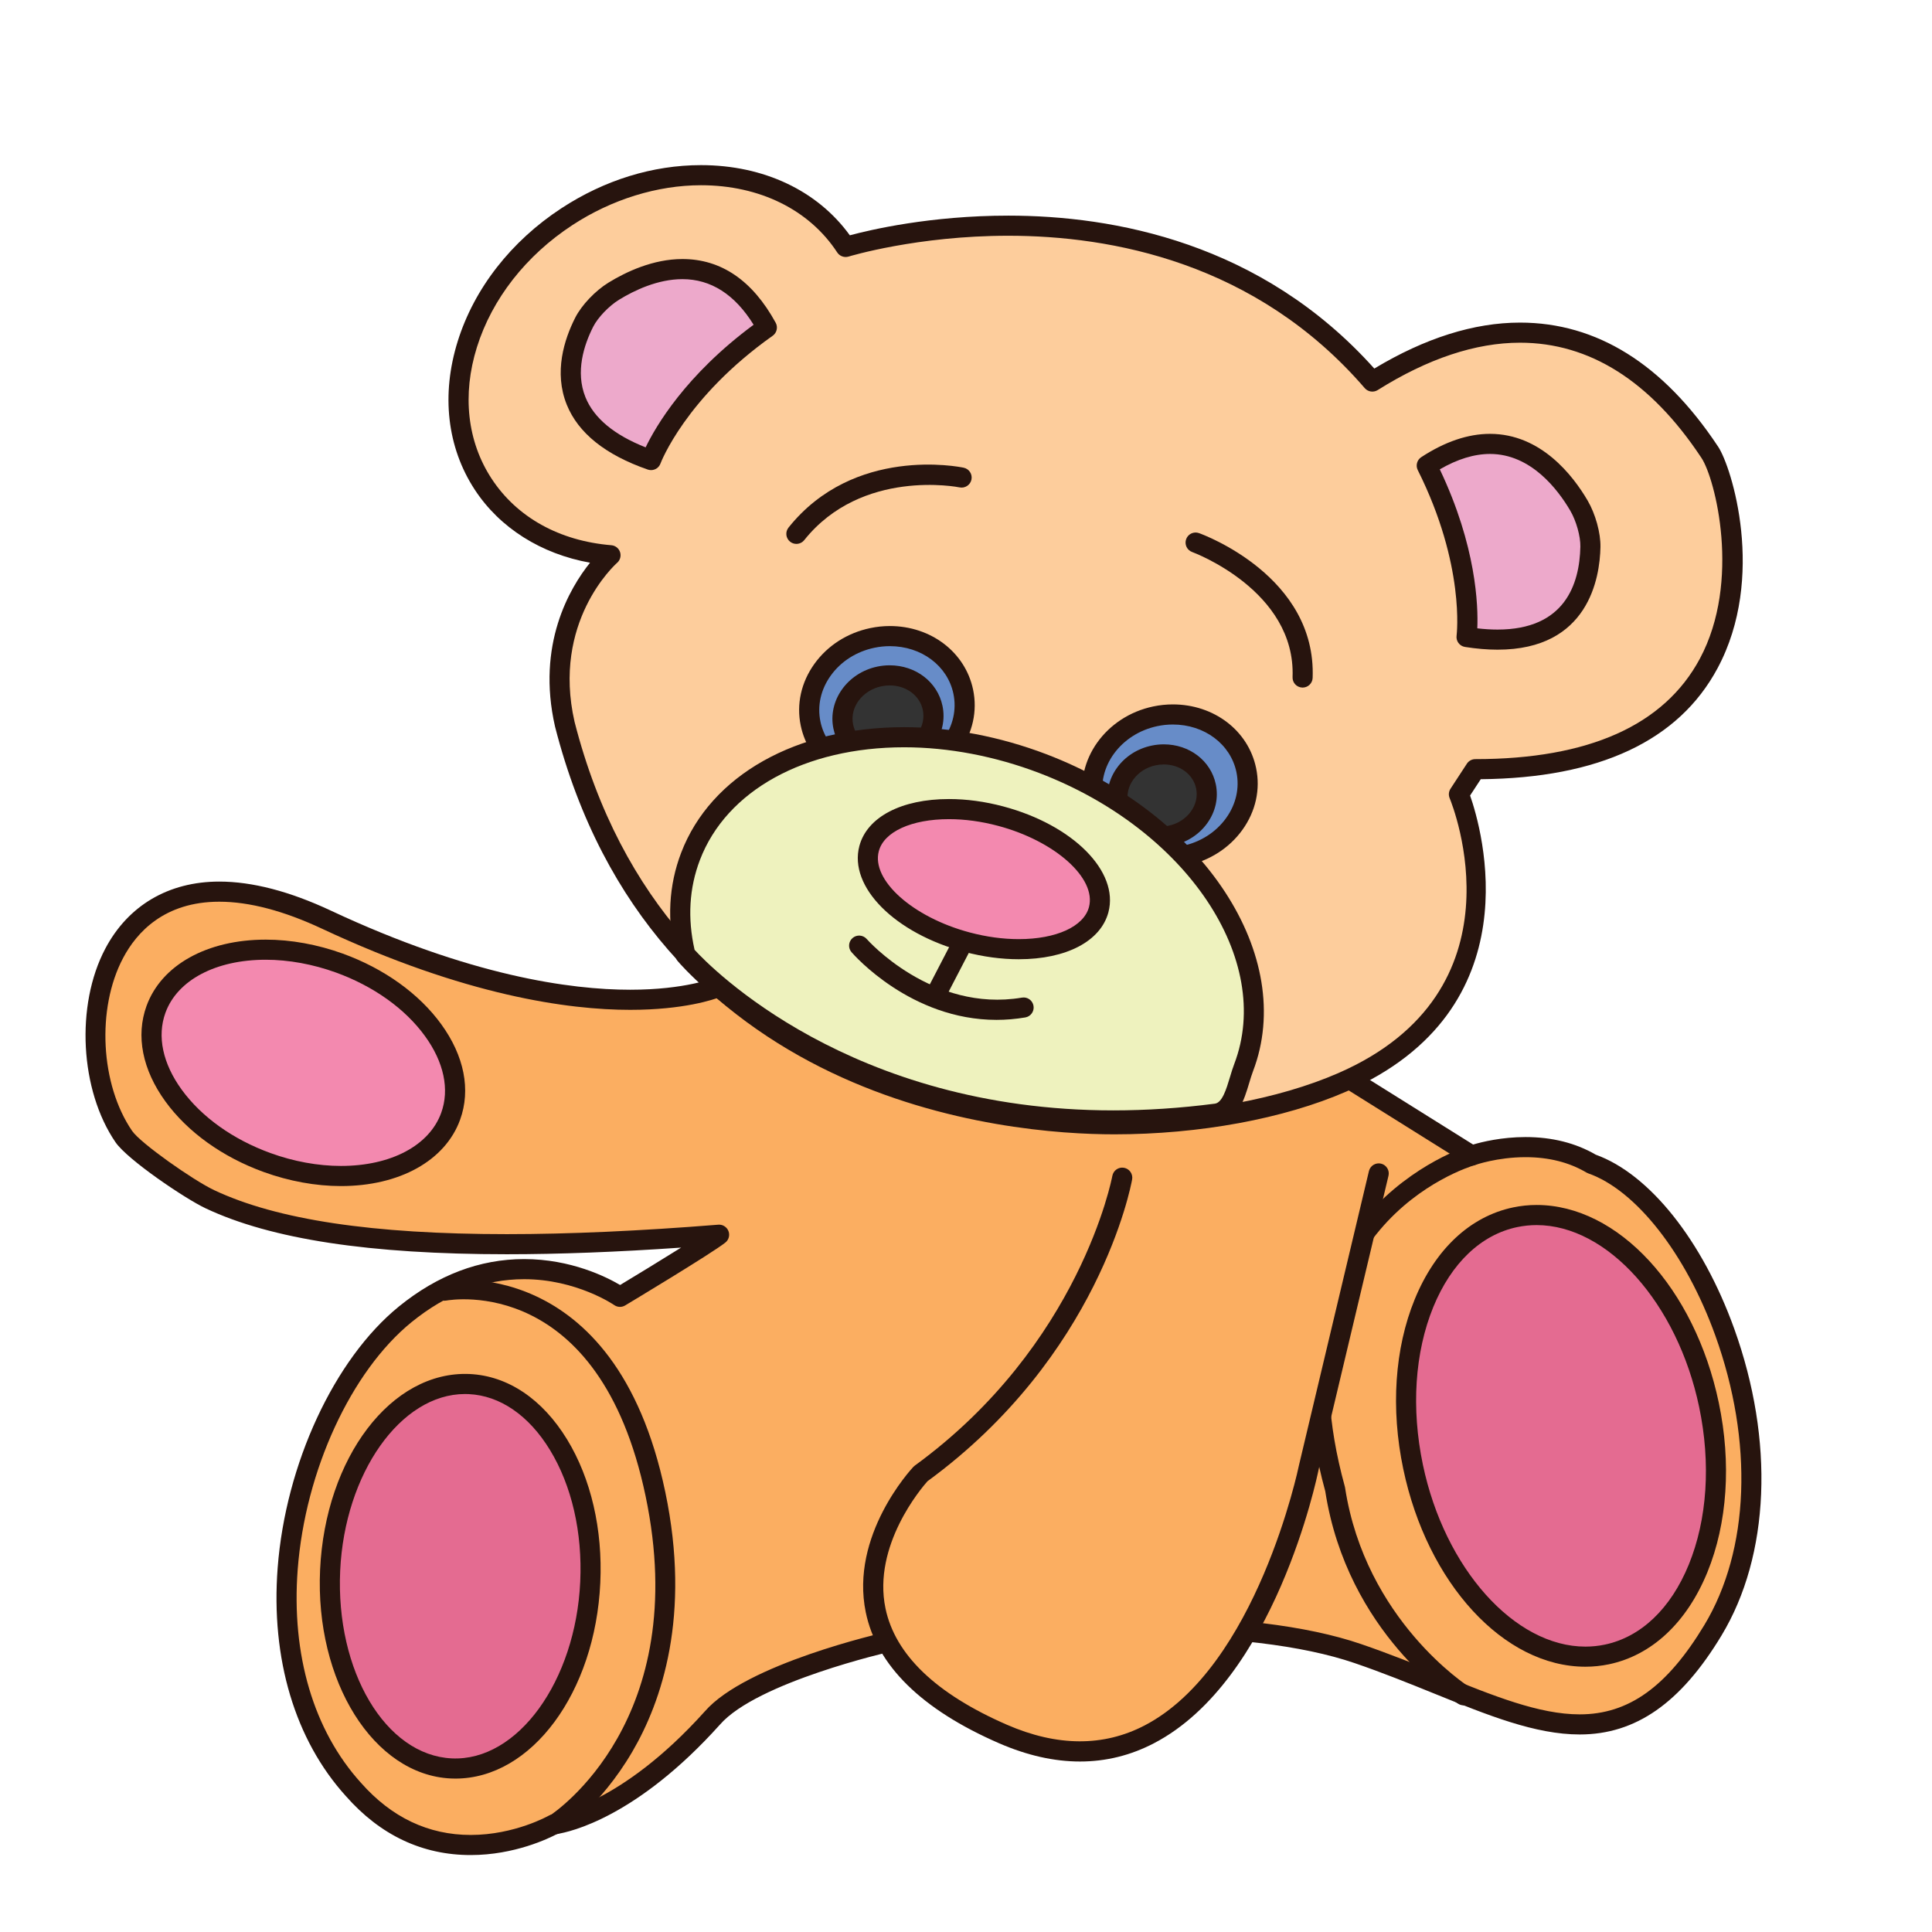 <?xml version="1.0" encoding="utf-8"?>
<!-- Generator: Adobe Illustrator 16.0.0, SVG Export Plug-In . SVG Version: 6.00 Build 0)  -->
<!DOCTYPE svg PUBLIC "-//W3C//DTD SVG 1.1//EN" "http://www.w3.org/Graphics/SVG/1.1/DTD/svg11.dtd">
<svg version="1.1" id="Layer_1" xmlns="http://www.w3.org/2000/svg" xmlns:xlink="http://www.w3.org/1999/xlink" x="0px" y="0px"
	 width="500px" height="500px" viewBox="0 0 500 500" enable-background="new 0 0 500 500" xml:space="preserve">
<g id="Layer_1_copy_12">
	<g>
		<path fill="#FBAE61" d="M185.889,255.43c0,0-33.092,14.58-101.411-17.424c-59.312-27.787-69.268,31.555-52.432,56.141
			c2.558,3.737,16.636,13.559,22.29,16.223c17.536,8.266,51.498,15.613,131.762,9.17c-3.493,2.771-25.646,16.072-25.646,16.072
			s-26.858-18.801-55.571,4.529C76.173,363.47,59.672,428.031,91.47,463.115c22.717,25.783,51.889,9.006,51.889,9.006
			s17.86-1.742,40.978-27.467c10.252-11.82,45.752-19.779,45.752-19.779s80.723-10.824,121.315,3.066
			c40.587,13.893,66.597,35.932,91.904-6.033c25.312-41.971-2.305-110.518-31.424-120.699c-13.958-8.279-31-2.156-31-2.156
			l-30.479-19.068l-9.996-45.25L185.889,255.43z"/>
		<path fill="#27140E" d="M121.815,480.087c-12.517,0-23.381-5.129-32.296-15.25c-13.177-14.535-19.454-35.527-17.661-59.086
			c2.051-26.86,14.66-54.045,31.38-67.631c10.025-8.144,20.923-12.271,32.403-12.271c12.161,0,21.389,4.668,24.84,6.709
			c3.983-2.4,10.494-6.361,15.792-9.679c-16.459,1.142-31.593,1.718-45.1,1.718c-35.499,0-60.994-3.886-77.944-11.877
			c-5.395-2.539-20.257-12.611-23.331-17.103c-9.209-13.447-10.381-35.447-2.663-50.08c5.906-11.209,16.394-17.384,29.519-17.384
			c8.516,0,18.211,2.521,28.826,7.494c36.155,16.939,62.104,20.495,77.509,20.495c14.416,0,21.69-3.067,21.759-3.1
			c0.22-0.096,0.462-0.16,0.696-0.193l154.518-20.698c1.355-0.176,2.595,0.698,2.889,2.017l9.761,44.187l28.533,17.854
			c2.26-0.672,7.377-1.938,13.568-1.938c6.853,0,12.969,1.535,18.174,4.563c13.902,5.011,27.606,22.213,35.817,45.002
			c10.45,29.007,9.229,58.688-3.269,79.41c-10.545,17.49-22.208,25.633-36.708,25.633c-11.501,0-23.667-4.926-37.752-10.627
			c-6.517-2.635-13.254-5.365-20.518-7.85c-13.463-4.605-32.952-6.943-57.932-6.943c-32.028,0-61.896,3.953-62.195,3.994
			c-0.122,0.037-34.559,7.867-44.133,18.902c-21.538,23.973-38.745,27.745-42.113,28.278
			C142.061,475.759,133.159,480.087,121.815,480.087z M135.642,331.052c-10.253,0-20.048,3.738-29.12,11.107
			c-15.683,12.745-27.525,38.459-29.476,63.987c-1.685,22.117,4.122,41.728,16.351,55.22c7.911,8.977,17.463,13.518,28.419,13.518
			c11.389,0,20.158-4.969,20.245-5.021c0.319-0.183,0.679-0.295,1.044-0.332c0.157-0.019,17.285-2.125,39.295-26.617
			c10.66-12.289,45.635-20.244,47.118-20.576c0.524-0.082,30.722-4.08,63.109-4.08c25.556,0,45.609,2.43,59.618,7.224
			c7.401,2.534,14.207,5.286,20.783,7.95c13.579,5.496,25.309,10.244,35.799,10.244c12.664,0,22.612-7.129,32.253-23.113
			c11.696-19.395,12.752-47.414,2.829-74.963c-7.625-21.154-20.531-37.615-32.887-41.936c-0.16-0.061-0.319-0.133-0.466-0.217
			c-4.44-2.635-9.739-3.973-15.744-3.973c-7.321,0-12.99,2.008-13.05,2.026c-0.743,0.271-1.58,0.181-2.261-0.242l-30.476-19.067
			c-0.596-0.371-1.013-0.965-1.161-1.646l-9.483-42.915l-151.819,20.333c-1.76,0.689-9.531,3.385-23.475,3.385
			c-15.931,0-42.695-3.642-79.718-20.983c-9.915-4.648-18.871-7.004-26.617-7.004c-14.231,0-21.406,7.942-24.916,14.606
			c-6.896,13.076-5.859,32.718,2.355,44.714c2.165,3.161,15.786,12.762,21.253,15.338c16.242,7.655,41.013,11.377,75.728,11.377
			c16.072,0,34.48-0.824,54.715-2.447c1.121-0.098,2.21,0.574,2.63,1.641c0.419,1.064,0.097,2.281-0.806,2.992
			c-3.583,2.844-25.011,15.719-25.925,16.264c-0.883,0.531-1.988,0.492-2.832-0.098
			C158.865,337.682,149.162,331.052,135.642,331.052z"/>
	</g>
	<g>
		<path fill="#FDCD9C" d="M157.999,143.697c-13.616-1.12-25.747-7.376-32.954-18.393c-13.929-21.285-4.222-52.283,21.684-69.235
			c25.91-16.953,58.199-13.443,72.128,7.843c0,0,83.84-25.95,136.305,34.836c53.538-33.632,81.404,9.4,87.352,18.338
			c5.946,8.938,24.319,81.962-60.706,81.979l-4.242,6.489c0,0,21.599,51.982-30.186,74.555
			c-51.774,22.574-172.916,17.938-201.218-92.72C139.845,159.693,157.999,143.697,157.999,143.697z"/>
		<path fill="#27140E" d="M288.402,293.564c-27.629,0-119.718-7.611-144.762-105.53c-4.845-21.229,3.796-35.849,9.059-42.406
			c-12.654-2.271-23.35-8.992-29.832-18.9c-7.171-10.956-8.731-24.611-4.4-38.443c4.272-13.651,13.806-25.866,26.837-34.395
			c11.154-7.299,23.642-11.155,36.106-11.155c16.237,0,30.161,6.594,38.526,18.164c5.214-1.405,20.817-5.094,41.018-5.094
			c27.181,0,65.469,6.92,94.713,39.578c13.118-7.893,25.796-11.895,37.716-11.895c19.854,0,37.053,10.729,51.116,31.887l0.18,0.269
			c3.441,5.172,12.446,33.729-0.173,57.281c-10.058,18.779-30.674,28.441-61.288,28.734l-2.759,4.222
			c2.972,8.481,16.768,55.344-32.044,76.613C332.282,289.531,310.406,293.564,288.402,293.564z M181.41,47.938
			c-11.285,0-23.099,3.66-33.256,10.307c-12.025,7.868-20.805,19.091-24.723,31.593c-3.858,12.32-2.514,24.411,3.793,34.04
			c6.544,10.001,17.551,16.119,30.987,17.226c1.041,0.084,1.932,0.782,2.258,1.773c0.326,0.99,0.032,2.081-0.75,2.772
			c-0.69,0.612-16.9,15.394-11.023,41.16c24.101,94.223,113.027,101.55,139.707,101.55c21.314,0,42.433-3.877,57.935-10.637
			c48.783-21.261,29.662-69.146,28.824-71.175c-0.327-0.793-0.242-1.7,0.228-2.418l4.238-6.489c0.479-0.735,1.302-1.178,2.18-1.178
			c29.321-0.005,48.879-8.751,58.114-25.995c10.741-20.047,3.963-46.627,0.423-51.941l-0.18-0.271
			c-13.037-19.616-28.778-29.565-46.781-29.565c-11.495,0-23.887,4.126-36.836,12.259c-1.097,0.687-2.514,0.467-3.354-0.502
			C325.06,67.851,287.504,61.01,260.954,61.01c-23.59,0-41.156,5.333-41.332,5.388c-1.111,0.336-2.31-0.092-2.946-1.062
			C209.442,54.279,196.588,47.938,181.41,47.938z"/>
	</g>
	<g>
		<path fill="#EDA9CB" d="M168.491,119.062c0,0,6.478-17.652,29.973-34.292c-12.253-22.374-30.845-14.801-39.618-9.416
			c-3.04,1.872-6.229,5.221-7.649,8.025C146.923,91.795,141.724,109.783,168.491,119.062z"/>
		<path fill="#27140E" d="M168.491,121.666c-0.285,0-0.572-0.048-0.854-0.145c-10.938-3.792-17.987-9.439-20.956-16.782
			c-3.382-8.393-0.674-16.888,2.195-22.537c1.639-3.227,5.178-6.955,8.608-9.063c4.531-2.783,11.526-6.099,19.126-6.099
			c10.029,0,18.146,5.545,24.136,16.482c0.635,1.158,0.302,2.609-0.776,3.373c-22.575,15.987-28.977,32.897-29.038,33.065
			C170.546,121.01,169.55,121.666,168.491,121.666z M176.61,72.243c-6.383,0-12.443,2.899-16.4,5.33
			c-2.61,1.604-5.489,4.606-6.691,6.984c-2.382,4.688-4.66,11.656-2.008,18.235c2.181,5.405,7.417,9.767,15.58,12.982
			c2.564-5.332,10.253-18.664,27.943-31.73C190.184,76.211,183.998,72.243,176.61,72.243z"/>
	</g>
	<g>
		<path fill="#EDA9CB" d="M379.544,164.857c0,0,2.593-18.625-10.302-44.366c21.346-13.966,34.181,1.465,39.384,10.351
			c1.807,3.082,3.034,7.536,2.971,10.68C411.41,150.958,407.53,169.277,379.544,164.857z"/>
		<path fill="#27140E" d="M387.571,168.135c-2.62,0-5.457-0.236-8.436-0.707c-1.399-0.222-2.367-1.524-2.17-2.93
			c0.021-0.172,2.275-18.235-10.051-42.842c-0.589-1.182-0.201-2.618,0.901-3.341c6.122-4.006,12.105-6.036,17.791-6.036
			c13.193,0,21.492,10.806,25.264,17.25c2.031,3.464,3.4,8.417,3.327,12.044C414.038,149.559,411.128,168.135,387.571,168.135z
			 M382.324,162.614c1.84,0.212,3.594,0.318,5.247,0.318c17.354,0,21.23-11.672,21.424-21.463c0.052-2.673-1.069-6.677-2.61-9.309
			c-3.211-5.482-10.177-14.677-20.775-14.677c-4.076,0-8.439,1.339-12.994,3.983C382.067,141.323,382.574,156.705,382.324,162.614z"
			/>
	</g>
	<g>
		<path fill="#27140E" d="M337.119,177.943c-0.037,0-0.07,0-0.104-0.002c-1.438-0.055-2.559-1.262-2.499-2.699
			c0.854-22.41-25.71-32.28-25.977-32.376c-1.352-0.49-2.049-1.979-1.564-3.329c0.487-1.353,1.979-2.054,3.327-1.567
			c1.242,0.445,30.414,11.231,29.408,37.471C339.662,176.843,338.508,177.943,337.119,177.943z"/>
	</g>
	<g>
		<path fill="#27140E" d="M206.101,140.76c-0.572,0-1.144-0.187-1.623-0.57c-1.124-0.897-1.309-2.533-0.406-3.657
			c16.936-21.194,44.183-15.734,45.329-15.49c1.404,0.295,2.305,1.673,2.012,3.078c-0.296,1.405-1.678,2.305-3.082,2.015
			c-0.252-0.059-25.294-5.007-40.195,13.646C207.621,140.424,206.862,140.76,206.101,140.76z"/>
	</g>
	<g>
		<path fill="#678CC8" d="M249.287,178.998c2.089,9.967-5.057,19.898-15.966,22.187c-10.907,2.288-21.449-3.935-23.542-13.9
			c-2.088-9.966,5.064-19.902,15.973-22.19C236.661,162.807,247.199,169.032,249.287,178.998z"/>
		<path fill="#27140E" d="M228.786,204.262c-10.66,0-19.521-6.763-21.55-16.444c-1.166-5.544,0.096-11.236,3.543-16.027
			c3.396-4.722,8.523-8.003,14.438-9.241c1.676-0.354,3.379-0.531,5.067-0.531c10.659,0,19.516,6.764,21.55,16.447
			c1.162,5.544-0.096,11.234-3.543,16.025c-3.394,4.72-8.523,8.001-14.438,9.242C232.183,204.083,230.475,204.262,228.786,204.262z
			 M230.284,167.223c-1.329,0-2.675,0.142-4.001,0.418c-4.639,0.973-8.645,3.526-11.279,7.189c-2.587,3.591-3.536,7.823-2.675,11.92
			c1.517,7.245,8.289,12.308,16.457,12.308c1.333,0,2.679-0.141,4-0.419c4.64-0.973,8.645-3.525,11.283-7.188
			c2.58-3.589,3.532-7.821,2.671-11.918C245.22,172.284,238.455,167.223,230.284,167.223z"/>
	</g>
	<g>
		<path fill="#678CC8" d="M322.531,199.275c2.093,9.968-5.062,19.901-15.962,22.188c-10.915,2.29-21.45-3.936-23.546-13.902
			c-2.09-9.966,5.063-19.898,15.973-22.187C309.901,183.085,320.443,189.309,322.531,199.275z"/>
		<path fill="#27140E" d="M302.03,224.539c-10.655,0-19.52-6.762-21.554-16.443c-2.379-11.355,5.689-22.689,17.987-25.269
			c1.671-0.35,3.374-0.527,5.063-0.527c10.655,0,19.52,6.761,21.545,16.442c1.166,5.543-0.092,11.235-3.539,16.028
			c-3.396,4.718-8.521,8-14.434,9.24C305.427,224.361,303.72,224.539,302.03,224.539z M303.528,187.502
			c-1.33,0-2.679,0.14-3.996,0.417c-9.488,1.991-15.755,10.562-13.962,19.106c1.52,7.249,8.293,12.31,16.46,12.31
			c1.333,0,2.683-0.141,4.005-0.417c4.636-0.973,8.64-3.525,11.273-7.189c2.589-3.59,3.533-7.823,2.676-11.918
			C318.463,192.563,311.7,187.502,303.528,187.502z"/>
	</g>
	<g>
		<path fill="#333333" d="M241.373,183.201c1.224,5.837-2.962,11.654-9.352,12.993c-6.388,1.341-12.558-2.305-13.777-8.142
			c-1.224-5.833,2.956-11.653,9.343-12.994C233.978,173.721,240.148,177.367,241.373,183.201z"/>
		<path fill="#27140E" d="M229.368,199.074c-6.756,0-12.378-4.313-13.675-10.488c-1.518-7.23,3.58-14.439,11.359-16.072
			c1.056-0.222,2.125-0.333,3.191-0.333c6.753,0,12.378,4.312,13.672,10.487c0.746,3.544-0.053,7.182-2.251,10.236
			c-2.147,2.983-5.379,5.054-9.109,5.837C231.505,198.963,230.432,199.074,229.368,199.074z M230.244,177.384
			c-0.707,0-1.418,0.075-2.121,0.222c-4.969,1.044-8.264,5.491-7.336,9.914c0.783,3.739,4.312,6.35,8.581,6.35
			c0.704,0,1.418-0.073,2.117-0.22c2.455-0.515,4.57-1.859,5.956-3.785c1.333-1.854,1.823-4.031,1.385-6.128
			C238.038,179.995,234.513,177.384,230.244,177.384z"/>
	</g>
	<g>
		<path fill="#333333" d="M312.1,203.5c1.206,5.728-2.904,11.438-9.171,12.753c-6.271,1.314-12.327-2.264-13.528-7.991
			c-1.201-5.729,2.904-11.439,9.176-12.755C304.844,194.192,310.9,197.773,312.1,203.5z"/>
		<path fill="#27140E" d="M300.321,219.127c-6.653,0-12.193-4.249-13.47-10.33c-0.731-3.496,0.06-7.077,2.221-10.087
			c2.115-2.938,5.3-4.98,8.967-5.747c1.037-0.218,2.093-0.328,3.142-0.328c6.652,0,12.192,4.248,13.467,10.333
			c0.73,3.492-0.056,7.073-2.219,10.084c-2.112,2.937-5.297,4.978-8.971,5.747C302.426,219.017,301.37,219.127,300.321,219.127z
			 M301.181,197.838c-0.688,0-1.386,0.071-2.07,0.216c-2.397,0.502-4.46,1.815-5.812,3.695c-1.301,1.809-1.78,3.932-1.353,5.979
			c0.767,3.649,4.211,6.195,8.376,6.195c0.689,0,1.386-0.071,2.07-0.216c2.395-0.501,4.459-1.815,5.81-3.695
			c1.301-1.809,1.784-3.932,1.352-5.977C308.79,200.386,305.347,197.838,301.181,197.838z"/>
	</g>
	<g>
		<path fill="#F389AF" d="M87.856,249.254c21.062,7.639,33.944,25.389,28.771,39.639c-5.162,14.256-26.426,19.616-47.485,11.979
			c-21.065-7.637-33.948-25.383-28.782-39.633C45.53,246.982,66.794,241.618,87.856,249.254z"/>
		<path fill="#27140E" d="M88.234,306.953c-6.516,0-13.424-1.262-19.979-3.635c-10.674-3.869-19.71-10.353-25.443-18.256
			c-5.963-8.203-7.7-16.982-4.896-24.711c3.844-10.596,15.665-17.175,30.854-17.175c6.511,0,13.421,1.255,19.974,3.63
			c10.67,3.87,19.706,10.356,25.442,18.255c5.959,8.207,7.697,16.982,4.89,24.715C115.239,300.373,103.422,306.953,88.234,306.953z
			 M68.77,248.38c-12.938,0-22.888,5.267-25.962,13.744c-2.193,6.053-0.699,13.118,4.215,19.883
			c5.133,7.068,13.305,12.902,23.007,16.416c5.991,2.177,12.286,3.322,18.205,3.322c12.934,0,22.879-5.267,25.948-13.74
			c2.199-6.058,0.704-13.118-4.21-19.885c-5.13-7.07-13.302-12.901-23.003-16.421C80.979,249.527,74.683,248.38,68.77,248.38z"/>
	</g>
	<g>
		<path fill="#27140E" d="M143.621,474.724c-0.854,0-1.688-0.422-2.183-1.188c-0.781-1.205-0.439-2.814,0.762-3.601
			c1.517-0.987,37.02-24.877,24.875-82.768c-11.978-57.105-49.993-50.869-51.606-50.58c-1.398,0.256-2.767-0.678-3.026-2.09
			c-0.26-1.406,0.667-2.762,2.075-3.025c0.446-0.088,44.6-7.619,57.651,54.629c6.725,32.056-0.938,54.275-8.545,67.271
			c-8.307,14.182-18.182,20.664-18.592,20.93C144.593,474.587,144.105,474.724,143.621,474.724z"/>
	</g>
	<g>
		<path fill="#27140E" d="M378.772,441.337c-0.473,0-0.947-0.127-1.376-0.395c-1.175-0.732-28.732-18.349-34.42-55.015
			c-19.65-71.795,36.604-89.207,37.174-89.375c1.379-0.404,2.822,0.383,3.225,1.762c0.408,1.375-0.377,2.822-1.755,3.232
			c-2.131,0.631-51.969,16.266-33.587,83.148c0.029,0.096,0.048,0.193,0.066,0.293c5.263,34.338,31.79,51.373,32.059,51.541
			c1.214,0.766,1.584,2.371,0.82,3.588C380.485,440.906,379.635,441.337,378.772,441.337z"/>
	</g>
	<g>
		<path fill="#FBAE61" d="M290.434,304.785c0,0-7.988,44.443-52.153,76.617c0,0-38.71,41.217,21.252,67.338
			c59.957,26.119,79.202-69.053,79.202-69.053l18.074-76.004"/>
		<path fill="#27140E" d="M279.502,455.878c-6.716,0-13.732-1.584-21.011-4.754c-20.018-8.723-31.607-20.121-34.436-33.888
			c-4.09-19.858,11.652-36.897,12.325-37.616c0.109-0.115,0.234-0.224,0.363-0.32c42.831-31.198,51.05-74.543,51.128-74.975
			c0.256-1.418,1.607-2.363,3.021-2.104c1.414,0.252,2.356,1.609,2.1,3.021c-0.332,1.855-8.658,45.701-52.966,78.105
			c-1.535,1.725-14.235,16.62-10.872,32.87c2.485,11.996,13.056,22.135,31.413,30.135c13.014,5.669,25.011,5.732,35.658,0.191
			c29.063-15.135,39.853-66.854,39.954-67.377l18.098-76.09c0.335-1.396,1.745-2.254,3.134-1.929
			c1.396,0.334,2.261,1.738,1.928,3.134l-18.076,76.004c-0.428,2.137-11.354,54.578-42.622,70.867
			C292.594,454.302,286.197,455.878,279.502,455.878z"/>
	</g>
	<g>
		<path fill="#E46B91" d="M152.76,409.492c-1.274,27.469-17.379,49.039-35.964,48.18c-18.592-0.867-32.631-23.834-31.358-51.305
			c1.279-27.471,17.383-49.037,35.976-48.174C139.997,359.055,154.036,382.025,152.76,409.492z"/>
		<path fill="#27140E" d="M117.866,460.296c-0.396,0-0.792-0.01-1.195-0.027c-19.99-0.932-35.168-25.168-33.831-54.022
			c1.349-28.994,18.424-51.551,38.693-50.654c9.88,0.459,18.839,6.469,25.223,16.918c6.188,10.127,9.245,23.305,8.603,37.105
			C154.04,438.033,137.572,460.296,117.866,460.296z M120.335,360.77c-16.634,0-31.124,20.508-32.296,45.719
			c-1.206,25.989,11.748,47.785,28.874,48.58c17.061,0.803,32.055-20.002,33.249-45.697c0.594-12.77-2.194-24.896-7.848-34.148
			c-5.457-8.932-12.921-14.055-21.019-14.432C120.973,360.779,120.654,360.77,120.335,360.77z"/>
	</g>
	<g>
		<path fill="#E46B91" d="M442.274,363.566c6.556,31.248-5.272,60.17-26.419,64.604c-21.145,4.434-43.598-17.299-50.152-48.545
			c-6.552-31.244,5.275-60.164,26.423-64.6C413.269,310.591,435.723,332.32,442.274,363.566z"/>
		<path fill="#27140E" d="M410.308,431.345c-21.099,0-40.929-21.526-47.146-51.186c-3.275-15.615-2.226-31.197,2.957-43.875
			c5.327-13.025,14.374-21.479,25.474-23.808c1.994-0.42,4.038-0.631,6.08-0.631c21.103,0,40.932,21.523,47.15,51.184
			c3.274,15.617,2.225,31.197-2.96,43.875c-5.329,13.025-14.372,21.48-25.472,23.812
			C414.397,431.132,412.353,431.345,410.308,431.345z M397.671,317.052c-1.683,0-3.372,0.177-5.014,0.517
			c-9.354,1.965-17.068,9.309-21.723,20.688c-4.793,11.727-5.749,26.23-2.686,40.834c5.625,26.824,23.707,47.051,42.058,47.051
			c1.687,0,3.375-0.172,5.019-0.518c9.354-1.961,17.065-9.307,21.721-20.684c4.793-11.728,5.75-26.229,2.687-40.842
			C434.103,337.277,416.024,317.052,397.671,317.052z"/>
	</g>
	<g>
		<path fill="#EEF2BE" d="M314.744,288.21c4.603-0.599,5.425-7.512,7.107-11.916c10.826-28.351-12.441-63.575-51.969-78.667
			c-39.533-15.093-80.354-4.342-91.178,24.008c-3.1,8.12-3.403,16.799-1.333,25.411C177.373,247.046,222.337,300.189,314.744,288.21
			z"/>
		<path fill="#27140E" d="M288.128,292.572c-0.004,0-0.008,0-0.008,0c-74.772-0.006-111.216-42.057-112.732-43.845
			c-0.264-0.31-0.448-0.676-0.543-1.072c-2.271-9.444-1.788-18.511,1.433-26.948c7.655-20.055,29.779-32.515,57.733-32.515
			c12.074,0,24.803,2.424,36.801,7.004c40.804,15.582,64.789,52.378,53.472,82.025c-0.354,0.92-0.66,1.957-0.982,3.02
			c-1.318,4.398-2.965,9.869-8.219,10.551C305.966,291.971,296.896,292.572,288.128,292.572z M179.755,245.81
			c4.134,4.509,40.175,41.557,108.365,41.557c0,0,0.004,0,0.008,0c8.545,0,17.391-0.584,26.28-1.74
			c1.915-0.246,2.974-3.773,3.912-6.889c0.355-1.184,0.708-2.346,1.1-3.371c10.297-26.968-12.34-60.75-50.463-75.311
			c-11.414-4.357-23.496-6.66-34.946-6.66c-25.741,0-46.004,11.176-52.871,29.166C178.369,229.814,177.904,237.633,179.755,245.81z"
			/>
	</g>
	<g>
		<path fill="#F389AF" d="M284.34,235.425c-2.395,9.005-17.645,12.77-34.053,8.404c-16.411-4.365-27.763-15.208-25.368-24.213
			c2.391-9.008,17.641-12.769,34.045-8.404C275.373,215.578,286.734,226.418,284.34,235.425z"/>
		<path fill="#27140E" d="M263.663,248.25c-4.567,0-9.29-0.643-14.046-1.907c-18.064-4.806-30.021-16.841-27.215-27.394
			c1.993-7.499,10.88-12.158,23.191-12.158c4.561,0,9.285,0.641,14.04,1.905c18.073,4.809,30.03,16.844,27.223,27.397
			C284.859,243.591,275.975,248.25,263.663,248.25z M245.594,211.995c-9.695,0-16.825,3.253-18.159,8.29
			c-1.991,7.479,8.781,17.108,23.523,21.029c4.315,1.149,8.593,1.732,12.705,1.732c9.694,0,16.825-3.254,18.162-8.291
			c1.989-7.475-8.786-17.106-23.527-21.029C253.98,212.577,249.704,211.995,245.594,211.995z"/>
	</g>
	<g>
		<path fill="#27140E" d="M257.906,263.943c-22.133,0-36.853-16.729-37.529-17.517c-0.941-1.086-0.822-2.726,0.264-3.664
			c1.088-0.941,2.726-0.823,3.672,0.262c0.164,0.19,16.892,19.086,40.16,15.159c1.437-0.25,2.76,0.717,3,2.131
			c0.238,1.414-0.718,2.76-2.132,2.998C262.782,263.745,260.298,263.943,257.906,263.943z"/>
	</g>
	<g>
		<path fill="#27140E" d="M241.915,260.535c-0.402,0-0.813-0.096-1.194-0.293c-1.275-0.66-1.775-2.23-1.114-3.508l7.295-14.066
			c0.66-1.275,2.229-1.773,3.507-1.112c1.274,0.662,1.774,2.231,1.114,3.508l-7.3,14.067
			C243.761,260.021,242.854,260.535,241.915,260.535z"/>
	</g>
</g>
</svg>
